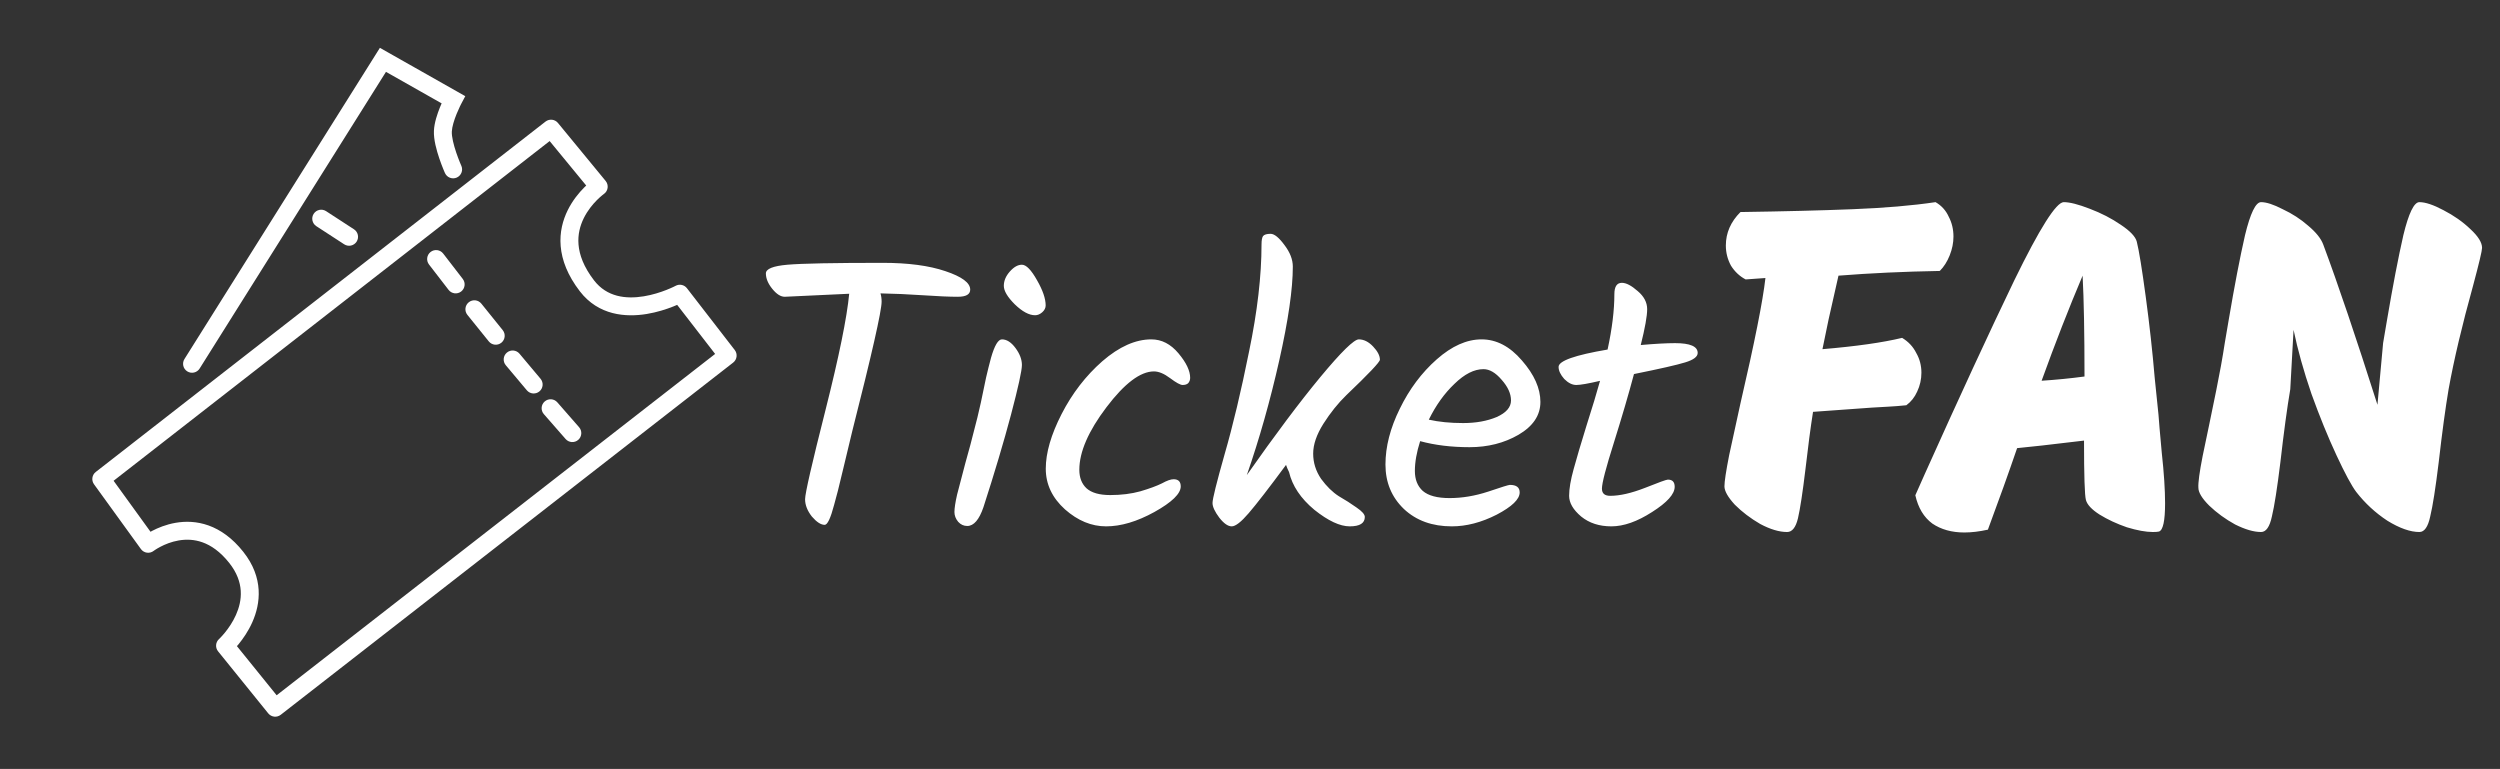 <svg width="1915" height="589" viewBox="0 0 1915 589" fill="none" xmlns="http://www.w3.org/2000/svg">
<rect x="0" y="0" width="1915" height="589" fill="#333333" stroke="none"/>
<path d="M113.497 416.554L107.939 420.577C109.027 422.08 110.678 423.079 112.514 423.344C114.351 423.61 116.217 423.121 117.686 421.988L113.497 416.554ZM77.576 366.93L73.359 361.517C70.444 363.788 69.851 367.96 72.017 370.953L77.576 366.93ZM422.089 98.539L427.389 94.181C425.026 91.308 420.806 90.841 417.872 93.126L422.089 98.539ZM458.635 142.978L462.572 148.598C464.137 147.501 465.175 145.801 465.433 143.906C465.692 142.012 465.149 140.096 463.935 138.619L458.635 142.978ZM449.596 218.945L444.159 223.131L449.596 218.945ZM520.77 224.973L526.198 220.775C524.142 218.117 520.464 217.339 517.508 218.937L520.77 224.973ZM557.396 272.327L561.61 277.741C564.594 275.418 565.137 271.12 562.823 268.129L557.396 272.327ZM210.809 542.128L205.473 546.441C207.824 549.35 212.072 549.839 215.024 547.542L210.809 542.128ZM172.384 494.599L167.767 489.523C165.078 491.969 164.763 496.087 167.048 498.913L172.384 494.599ZM180.976 426.945L186.352 422.681L180.976 426.945ZM141.29 275.018C139.275 278.227 140.242 282.462 143.452 284.478C146.661 286.493 150.896 285.526 152.912 282.317L141.29 275.018ZM293.331 45.841L296.711 39.869L291.006 36.64L287.52 42.191L293.331 45.841ZM347.222 76.346L353.285 79.557L356.408 73.661L350.602 70.374L347.222 76.346ZM340.845 132.556C342.396 136.014 346.457 137.558 349.914 136.006C353.372 134.454 354.916 130.394 353.364 126.937L340.845 132.556ZM339.24 100.457L346.094 100.774L339.24 100.457ZM249.789 161.745C246.612 159.678 242.362 160.579 240.296 163.755C238.23 166.932 239.13 171.182 242.307 173.249L249.789 161.745ZM263.662 187.139C266.839 189.205 271.089 188.305 273.155 185.128C275.221 181.951 274.321 177.701 271.145 175.635L263.662 187.139ZM339.486 194.229C337.172 191.228 332.863 190.672 329.862 192.986C326.862 195.301 326.306 199.609 328.62 202.61L339.486 194.229ZM343.62 222.058C345.935 225.058 350.244 225.615 353.244 223.3C356.245 220.986 356.801 216.677 354.487 213.676L343.62 222.058ZM374.397 261.499C376.775 264.449 381.095 264.913 384.045 262.535C386.996 260.156 387.459 255.837 385.081 252.886L374.397 261.499ZM368.711 232.579C366.333 229.628 362.013 229.164 359.063 231.543C356.113 233.921 355.649 238.241 358.027 241.191L368.711 232.579ZM403.546 298.955C405.982 301.857 410.311 302.235 413.213 299.798C416.115 297.361 416.492 293.033 414.055 290.131L403.546 298.955ZM397.94 270.938C395.503 268.036 391.175 267.658 388.273 270.095C385.371 272.532 384.994 276.86 387.43 279.762L397.94 270.938ZM433.254 336.283C435.749 339.136 440.084 339.426 442.936 336.931C445.789 334.437 446.079 330.102 443.585 327.249L433.254 336.283ZM426.912 308.184C424.417 305.331 420.082 305.041 417.23 307.535C414.377 310.03 414.087 314.365 416.581 317.217L426.912 308.184ZM119.055 412.53L83.134 362.906L72.017 370.953L107.939 420.577L119.055 412.53ZM81.793 372.343L426.306 103.952L417.872 93.126L73.359 361.517L81.793 372.343ZM416.789 102.898L453.335 147.336L463.935 138.619L427.389 94.181L416.789 102.898ZM458.635 142.978C454.698 137.358 454.695 137.36 454.692 137.362C454.691 137.363 454.687 137.366 454.685 137.367C454.679 137.371 454.674 137.375 454.667 137.38C454.654 137.389 454.638 137.401 454.619 137.414C454.582 137.44 454.535 137.474 454.478 137.516C454.363 137.599 454.208 137.713 454.017 137.857C453.635 138.145 453.108 138.555 452.465 139.082C451.183 140.135 449.43 141.666 447.461 143.647C443.546 147.583 438.638 153.427 434.909 160.947C431.159 168.509 428.569 177.843 429.48 188.569C430.393 199.315 434.777 210.942 444.159 223.131L455.034 214.76C447.003 204.327 443.811 195.147 443.154 187.408C442.495 179.648 444.341 172.818 447.204 167.043C450.088 161.227 453.969 156.563 457.19 153.324C458.789 151.717 460.191 150.495 461.171 149.69C461.66 149.289 462.041 148.994 462.285 148.81C462.406 148.719 462.494 148.654 462.543 148.619C462.567 148.601 462.582 148.59 462.587 148.587C462.59 148.585 462.59 148.585 462.587 148.587C462.586 148.588 462.584 148.589 462.581 148.591C462.58 148.592 462.578 148.594 462.577 148.594C462.574 148.596 462.572 148.598 458.635 142.978ZM444.159 223.131C458.497 241.759 479.497 243.116 495.364 240.515C503.374 239.202 510.491 236.84 515.573 234.832C518.126 233.823 520.198 232.89 521.65 232.201C522.376 231.855 522.949 231.57 523.352 231.365C523.553 231.262 523.712 231.18 523.826 231.12C523.883 231.09 523.929 231.065 523.964 231.047C523.981 231.038 523.996 231.03 524.007 231.024C524.013 231.02 524.018 231.018 524.022 231.015C524.024 231.014 524.027 231.013 524.028 231.012C524.031 231.011 524.033 231.01 520.77 224.973C517.508 218.937 517.51 218.936 517.511 218.935C517.512 218.935 517.513 218.934 517.514 218.934C517.516 218.933 517.516 218.932 517.516 218.932C517.517 218.932 517.514 218.934 517.509 218.937C517.498 218.942 517.476 218.954 517.444 218.971C517.378 219.005 517.271 219.061 517.122 219.137C516.824 219.289 516.364 219.518 515.759 219.806C514.546 220.382 512.758 221.188 510.529 222.069C506.046 223.841 499.904 225.864 493.144 226.973C479.471 229.214 464.884 227.557 455.034 214.76L444.159 223.131ZM515.343 229.171L551.968 276.524L562.823 268.129L526.198 220.775L515.343 229.171ZM553.181 266.912L206.594 536.713L215.024 547.542L561.61 277.741L553.181 266.912ZM216.145 537.814L177.72 490.285L167.048 498.913L205.473 546.441L216.145 537.814ZM172.384 494.599C177.001 499.675 177.003 499.673 177.006 499.67C177.007 499.669 177.01 499.667 177.012 499.665C177.016 499.661 177.02 499.657 177.026 499.652C177.036 499.643 177.049 499.631 177.063 499.617C177.093 499.59 177.131 499.555 177.177 499.511C177.27 499.425 177.396 499.306 177.551 499.155C177.862 498.855 178.292 498.43 178.818 497.886C179.867 496.801 181.302 495.236 182.92 493.254C186.135 489.313 190.172 483.596 193.287 476.597C199.623 462.362 202.132 442.577 186.352 422.681L175.6 431.209C187.389 446.072 185.602 460.114 180.749 471.017C178.271 476.586 174.99 481.265 172.287 484.578C170.945 486.223 169.77 487.5 168.95 488.349C168.54 488.773 168.221 489.088 168.015 489.287C167.912 489.386 167.838 489.456 167.796 489.496C167.775 489.516 167.761 489.528 167.756 489.533C167.754 489.535 167.753 489.536 167.755 489.534C167.756 489.533 167.757 489.532 167.759 489.53C167.76 489.529 167.762 489.528 167.762 489.527C167.764 489.525 167.767 489.523 172.384 494.599ZM186.352 422.681C177.978 412.124 168.905 405.798 159.792 402.524C150.705 399.26 142 399.181 134.552 400.463C127.142 401.739 120.9 404.372 116.543 406.649C114.351 407.795 112.598 408.87 111.371 409.676C110.756 410.079 110.27 410.417 109.923 410.666C109.75 410.79 109.611 410.892 109.508 410.968C109.456 411.007 109.414 411.039 109.38 411.064C109.364 411.077 109.349 411.088 109.337 411.097C109.331 411.101 109.325 411.106 109.32 411.109C109.318 411.111 109.315 411.114 109.314 411.115C109.31 411.117 109.307 411.12 113.497 416.554C117.686 421.988 117.684 421.99 117.681 421.992C117.681 421.992 117.678 421.994 117.677 421.995C117.674 421.997 117.672 421.999 117.67 422C117.667 422.003 117.666 422.003 117.667 422.003C117.669 422.001 117.68 421.993 117.699 421.979C117.737 421.95 117.808 421.898 117.911 421.824C118.118 421.676 118.452 421.443 118.902 421.147C119.805 420.555 121.164 419.718 122.898 418.812C126.393 416.986 131.261 414.955 136.881 413.987C142.463 413.026 148.707 413.124 155.153 415.439C161.572 417.745 168.614 422.401 175.6 431.209L186.352 422.681ZM152.912 282.317L299.141 49.49L287.52 42.191L141.29 275.018L152.912 282.317ZM289.951 51.812L343.842 82.317L350.602 70.374L296.711 39.869L289.951 51.812ZM347.222 76.346C341.158 73.134 341.158 73.135 341.157 73.135C341.157 73.136 341.157 73.137 341.156 73.138C341.156 73.139 341.155 73.141 341.154 73.143C341.152 73.147 341.149 73.151 341.146 73.157C341.14 73.168 341.133 73.182 341.123 73.2C341.104 73.236 341.079 73.286 341.046 73.348C340.982 73.473 340.891 73.65 340.777 73.874C340.55 74.322 340.232 74.96 339.852 75.754C339.093 77.336 338.077 79.555 337.042 82.112C335.058 87.014 332.672 93.953 332.386 100.14L346.094 100.774C346.266 97.053 347.871 91.936 349.763 87.26C350.667 85.028 351.56 83.076 352.227 81.686C352.559 80.992 352.832 80.444 353.018 80.077C353.111 79.893 353.182 79.755 353.228 79.667C353.251 79.623 353.267 79.591 353.277 79.573C353.282 79.564 353.285 79.558 353.287 79.555C353.287 79.554 353.287 79.553 353.287 79.554C353.287 79.554 353.287 79.554 353.287 79.555C353.286 79.555 353.286 79.556 353.286 79.556C353.286 79.557 353.285 79.557 347.222 76.346ZM332.386 100.14C332.073 106.895 334.46 115.315 336.488 121.304C337.556 124.457 338.636 127.248 339.448 129.25C339.855 130.254 340.198 131.066 340.441 131.633C340.563 131.917 340.661 132.14 340.729 132.296C340.764 132.374 340.791 132.435 340.81 132.479C340.82 132.501 340.828 132.518 340.833 132.531C340.836 132.538 340.839 132.543 340.84 132.547C340.841 132.549 340.842 132.551 340.843 132.553C340.843 132.554 340.844 132.554 340.844 132.555C340.844 132.556 340.845 132.556 347.104 129.747C353.364 126.937 353.365 126.937 353.365 126.938C353.365 126.938 353.365 126.938 353.365 126.939C353.365 126.939 353.365 126.939 353.365 126.939C353.365 126.939 353.365 126.937 353.363 126.935C353.361 126.93 353.357 126.92 353.351 126.907C353.339 126.879 353.319 126.834 353.292 126.774C353.238 126.652 353.157 126.464 353.051 126.218C352.84 125.726 352.533 125 352.164 124.091C351.425 122.268 350.446 119.738 349.486 116.903C347.459 110.914 345.913 104.689 346.094 100.774L332.386 100.14ZM242.307 173.249L263.662 187.139L271.145 175.635L249.789 161.745L242.307 173.249ZM328.62 202.61L343.62 222.058L354.487 213.676L339.486 194.229L328.62 202.61ZM385.081 252.886L368.711 232.579L358.027 241.191L374.397 261.499L385.081 252.886ZM414.055 290.131L397.94 270.938L387.43 279.762L403.546 298.955L414.055 290.131ZM443.585 327.249L426.912 308.184L416.581 317.217L433.254 336.283L443.585 327.249Z" fill="white"/>
<path d="M650.484 225.016L601.103 227.326C598.023 227.326 594.847 225.305 591.574 221.262C588.301 217.219 586.665 213.272 586.665 209.422C586.665 205.957 592.151 203.743 603.125 202.78C614.291 201.818 638.644 201.336 676.185 201.336C695.629 201.336 711.608 203.454 724.121 207.689C736.827 211.925 743.18 216.641 743.18 221.839C743.18 225.497 740.004 227.326 733.651 227.326C727.298 227.326 718.442 226.941 707.084 226.171C695.725 225.401 684.848 224.919 674.452 224.727C675.03 226.652 675.318 228.77 675.318 231.08C675.318 238.203 667.81 271.316 652.794 330.418C651.254 336.579 648.944 346.205 645.863 359.296C642.783 372.387 640.473 381.531 638.933 386.729C636.238 396.933 633.831 402.034 631.713 402.034C628.826 402.034 625.553 399.917 621.895 395.681C618.43 391.253 616.697 386.826 616.697 382.398C616.697 377.97 621.895 355.253 632.291 314.247C642.687 273.049 648.751 243.305 650.484 225.016ZM768.926 218.951C768.926 215.101 770.466 211.443 773.547 207.978C776.627 204.513 779.707 202.78 782.787 202.78C786.06 202.78 789.911 206.727 794.338 214.62C798.766 222.321 800.98 228.77 800.98 233.968C800.98 235.893 800.114 237.626 798.381 239.166C796.649 240.706 794.82 241.476 792.895 241.476C788.274 241.476 783.076 238.684 777.301 233.101C771.718 227.518 768.926 222.802 768.926 218.951ZM767.482 259.957C771.14 259.957 774.606 262.171 777.878 266.599C781.151 271.027 782.787 275.359 782.787 279.594C782.787 283.829 779.996 296.535 774.413 317.712C768.83 338.696 761.803 362.28 753.333 388.462C750.06 398.088 745.921 402.901 740.915 402.901C738.22 402.901 735.91 401.842 733.985 399.724C732.059 397.414 731.097 394.911 731.097 392.216C731.097 389.328 731.771 384.9 733.118 378.932C734.658 372.772 736.776 364.686 739.471 354.675C742.359 344.472 744.573 336.194 746.113 329.841C747.846 323.488 749.578 316.365 751.311 308.471C753.044 300.386 754.391 293.936 755.354 289.124C756.509 284.118 757.76 279.113 759.108 274.107C761.803 264.674 764.595 259.957 767.482 259.957ZM847.265 403.189C836.099 403.189 825.607 398.858 815.789 390.195C805.971 381.339 801.061 370.943 801.061 359.007C801.061 346.878 805.104 332.921 813.19 317.135C821.276 301.348 831.672 287.872 844.378 276.706C857.276 265.54 869.79 259.957 881.918 259.957C889.811 259.957 896.742 263.519 902.71 270.642C908.678 277.765 911.662 284.022 911.662 289.412C911.662 290.952 911.181 292.3 910.218 293.455C909.256 294.418 907.812 294.899 905.886 294.899C904.154 294.899 900.977 293.166 896.357 289.701C891.737 286.236 887.597 284.503 883.94 284.503C873.544 284.503 861.415 293.648 847.554 311.937C833.693 330.226 826.762 346.205 826.762 359.873C826.762 365.841 828.591 370.558 832.249 374.023C836.099 377.488 842.164 379.221 850.442 379.221C858.913 379.221 866.613 378.259 873.544 376.333C880.667 374.216 886.154 372.194 890.004 370.269C893.854 368.151 896.838 367.093 898.956 367.093C902.614 367.093 904.443 368.922 904.443 372.579C904.443 378.162 897.705 384.708 884.228 392.216C870.945 399.532 858.624 403.189 847.265 403.189ZM1057.01 275.551C1057.01 277.284 1048.44 286.332 1031.3 302.696C1024.95 308.856 1019.08 316.172 1013.69 324.643C1008.49 332.921 1005.89 340.525 1005.89 347.456C1005.89 354.387 1007.91 360.836 1011.96 366.804C1016.19 372.579 1020.72 377.007 1025.53 380.087C1030.53 382.975 1035.06 385.863 1039.1 388.751C1043.34 391.638 1045.45 394.045 1045.45 395.97C1045.45 400.783 1041.6 403.189 1033.9 403.189C1026.4 403.189 1017.35 398.954 1006.76 390.483C996.363 381.82 989.914 372.194 987.411 361.606C986.448 359.681 985.678 357.852 985.101 356.119C972.01 373.831 962.48 386.152 956.512 393.082C950.737 399.82 946.405 403.189 943.517 403.189C940.63 403.189 937.453 400.975 933.988 396.548C930.523 391.927 928.79 388.173 928.79 385.285C928.79 382.205 931.87 369.788 938.031 348.034C944.384 326.087 950.64 299.808 956.801 269.198C963.154 238.588 966.33 211.251 966.33 187.186C966.33 184.106 966.716 181.988 967.486 180.833C968.448 179.678 970.373 179.101 973.261 179.101C976.149 179.101 979.71 181.988 983.946 187.764C988.181 193.347 990.299 198.834 990.299 204.224C990.299 221.358 986.833 245.326 979.903 276.129C972.972 306.931 964.694 336.194 955.068 363.916C976.823 332.921 995.593 307.894 1011.38 288.835C1027.36 269.583 1037.18 259.957 1040.83 259.957C1044.68 259.957 1048.34 261.786 1051.81 265.444C1055.27 269.102 1057.01 272.471 1057.01 275.551ZM1179.95 307.894C1179.95 318.097 1174.37 326.472 1163.2 333.017C1152.23 339.37 1139.72 342.547 1125.66 342.547C1111.8 342.547 1099.19 341.007 1087.83 337.926C1085.14 346.397 1083.79 354.002 1083.79 360.74C1083.79 367.285 1085.81 372.387 1089.85 376.045C1094.09 379.702 1100.92 381.531 1110.36 381.531C1119.98 381.531 1129.8 379.895 1139.81 376.622C1150.01 373.157 1155.6 371.424 1156.56 371.424C1161.57 371.424 1164.07 373.349 1164.07 377.2C1164.07 382.398 1158.2 388.077 1146.45 394.237C1134.71 400.205 1123.26 403.189 1112.09 403.189C1097.07 403.189 1084.85 398.762 1075.41 389.906C1065.98 380.858 1061.26 369.499 1061.26 355.83C1061.26 342.162 1064.92 327.916 1072.24 313.092C1079.55 298.076 1088.99 285.466 1100.54 275.262C1112.09 265.059 1123.54 259.957 1134.9 259.957C1146.26 259.957 1156.56 265.348 1165.8 276.129C1175.23 286.91 1179.95 297.498 1179.95 307.894ZM1136.35 282.771C1129.22 282.771 1121.81 286.525 1114.11 294.033C1106.41 301.348 1099.86 310.493 1094.47 321.466C1102.17 323.199 1110.93 324.065 1120.75 324.065C1130.57 324.065 1139.14 322.525 1146.45 319.445C1153.77 316.172 1157.43 311.937 1157.43 306.739C1157.43 301.541 1155.02 296.247 1150.21 290.856C1145.59 285.466 1140.97 282.771 1136.35 282.771ZM1227.08 374.312C1227.08 377.97 1229.2 379.799 1233.43 379.799C1240.75 379.799 1249.6 377.777 1260 373.734C1270.59 369.499 1276.46 367.381 1277.61 367.381C1281.08 367.381 1282.81 369.21 1282.81 372.868C1282.81 378.451 1277.04 384.9 1265.48 392.216C1254.13 399.532 1243.73 403.189 1234.3 403.189C1225.06 403.189 1217.36 400.687 1211.2 395.681C1205.03 390.483 1201.95 385.189 1201.95 379.799C1201.95 374.408 1203.11 367.574 1205.42 359.296C1207.73 350.825 1211 339.755 1215.24 326.087C1219.67 312.226 1223.13 300.771 1225.63 291.723C1216.59 293.84 1210.52 294.899 1207.44 294.899C1204.36 294.899 1201.28 293.359 1198.2 290.279C1195.31 287.006 1193.87 283.926 1193.87 281.038C1193.87 276.418 1206.38 271.99 1231.41 267.754C1234.87 251.775 1236.61 237.626 1236.61 225.305C1236.61 219.529 1238.53 216.641 1242.38 216.641C1245.66 216.641 1249.7 218.759 1254.51 222.994C1259.32 227.037 1261.73 231.658 1261.73 236.855C1261.73 242.053 1260.09 251.198 1256.82 264.289C1267.79 263.326 1276.55 262.845 1283.1 262.845C1294.65 262.845 1300.43 265.348 1300.43 270.353C1300.43 273.241 1297.25 275.647 1290.9 277.573C1284.74 279.498 1271.65 282.482 1251.62 286.525C1247.58 301.733 1242.48 319.156 1236.32 338.793C1230.16 358.237 1227.08 370.077 1227.08 374.312ZM1482.63 154.844C1487.21 157.491 1490.58 161.221 1492.74 166.034C1495.15 170.606 1496.35 175.659 1496.35 181.194C1496.35 186.007 1495.39 190.82 1493.46 195.633C1491.54 200.446 1489.01 204.417 1485.88 207.545C1458.45 208.026 1432.58 209.229 1408.27 211.155C1407.07 216.208 1404.54 227.398 1400.69 244.725C1400.21 246.89 1398.65 254.471 1396 267.466C1421.75 265.3 1442.09 262.412 1457.01 258.802C1461.82 261.69 1465.43 265.54 1467.83 270.353C1470.48 274.926 1471.8 279.979 1471.8 285.514C1471.8 290.567 1470.72 295.38 1468.56 299.953C1466.63 304.284 1463.86 307.774 1460.25 310.421C1455.68 310.902 1451.11 311.263 1446.54 311.504C1442.21 311.744 1437.99 311.985 1433.9 312.226L1388.78 315.474C1386.86 327.747 1384.93 342.306 1383.01 359.151C1380.84 377.2 1378.92 389.834 1377.23 397.053C1375.55 404.032 1372.78 407.521 1368.93 407.521C1362.91 407.521 1356.05 405.476 1348.35 401.385C1340.89 397.053 1334.4 392.12 1328.86 386.585C1323.57 380.809 1320.92 376.117 1320.92 372.507C1320.92 368.897 1322.12 360.956 1324.53 348.683C1327.18 336.41 1330.06 323.175 1333.19 308.977C1344.02 262.292 1350.4 230.286 1352.32 212.959L1337.16 214.042C1332.59 211.636 1328.86 208.147 1325.97 203.574C1323.33 198.761 1322 193.587 1322 188.053C1322 178.427 1325.73 169.884 1333.19 162.424C1366.16 161.943 1394.8 161.221 1419.1 160.258C1443.65 159.296 1464.83 157.491 1482.63 154.844ZM1653.4 317.64C1653.64 321.49 1654.48 331.236 1655.92 346.878C1657.61 362.28 1658.45 375.154 1658.45 385.502C1658.45 398.978 1656.89 406.197 1653.76 407.16C1652.8 407.401 1651.23 407.521 1649.07 407.521C1643.77 407.521 1637.15 406.318 1629.21 403.911C1621.51 401.264 1614.53 398.016 1608.28 394.165C1602.26 390.315 1598.77 386.585 1597.81 382.975C1596.85 379.366 1596.36 364.205 1596.36 337.493C1570.37 340.622 1553.29 342.547 1545.11 343.269C1538.61 362.28 1531.15 383.096 1522.73 405.716C1516.23 407.16 1510.21 407.882 1504.68 407.882C1495.05 407.882 1486.87 405.596 1480.13 401.024C1473.64 396.211 1469.3 388.991 1467.14 379.366L1474.36 363.122C1500.83 304.164 1523.69 254.711 1542.94 214.764C1562.43 174.817 1575.07 154.844 1580.84 154.844C1585.41 154.844 1592.03 156.528 1600.7 159.897C1609.6 163.266 1617.54 167.357 1624.52 172.17C1631.74 176.983 1635.83 181.315 1636.79 185.165C1638.48 191.903 1640.76 205.981 1643.65 227.398C1646.54 248.816 1648.82 269.511 1650.51 289.485L1653.4 317.64ZM1595.28 211.155C1584.69 236.182 1574.22 263.014 1563.88 291.65C1574.95 290.928 1585.9 289.846 1596.73 288.402C1596.73 255.193 1596.24 229.444 1595.28 211.155ZM1853.25 154.844C1857.82 154.844 1863.96 156.889 1871.66 160.98C1879.6 165.071 1886.46 169.884 1892.24 175.419C1898.25 180.954 1901.26 185.767 1901.26 189.857C1901.26 192.023 1898.97 201.649 1894.4 218.735C1885.98 249.056 1879.72 275.527 1875.63 298.148C1873.23 312.346 1870.7 330.996 1868.05 354.098C1865.64 373.831 1863.48 387.668 1861.55 395.609C1859.87 403.55 1857.1 407.521 1853.25 407.521C1846.27 407.521 1838.09 404.633 1828.71 398.858C1819.56 392.842 1811.62 385.502 1804.88 376.839C1801.27 372.026 1796.22 362.641 1789.72 348.683C1783.22 334.726 1776.85 319.084 1770.59 301.757C1764.57 284.19 1760 267.826 1756.87 252.666L1754.35 298.148C1751.94 312.346 1749.41 330.996 1746.77 354.098C1744.36 373.831 1742.19 387.668 1740.27 395.609C1738.58 403.55 1735.82 407.521 1731.97 407.521C1726.43 407.521 1719.81 405.596 1712.11 401.746C1704.65 397.655 1698.04 392.842 1692.26 387.307C1686.73 381.772 1683.96 377.2 1683.96 373.59C1683.72 369.74 1684.8 361.678 1687.21 349.405C1689.85 336.892 1691.54 328.83 1692.26 325.22C1693.22 320.407 1695.03 311.624 1697.67 298.87C1700.32 285.875 1702.49 273.843 1704.17 262.773L1707.06 245.807C1711.63 218.855 1715.84 196.957 1719.69 180.111C1723.78 163.266 1727.88 154.844 1731.97 154.844C1736.06 154.844 1741.59 156.648 1748.57 160.258C1755.79 163.627 1762.29 167.838 1768.06 172.892C1774.08 177.946 1777.93 182.758 1779.61 187.331C1790.92 217.652 1804.76 258.562 1821.13 310.06L1825.46 262.773L1828.34 245.807C1832.92 218.855 1837.13 196.957 1840.98 180.111C1845.07 163.266 1849.16 154.844 1853.25 154.844Z" fill="white"/>
</svg>

